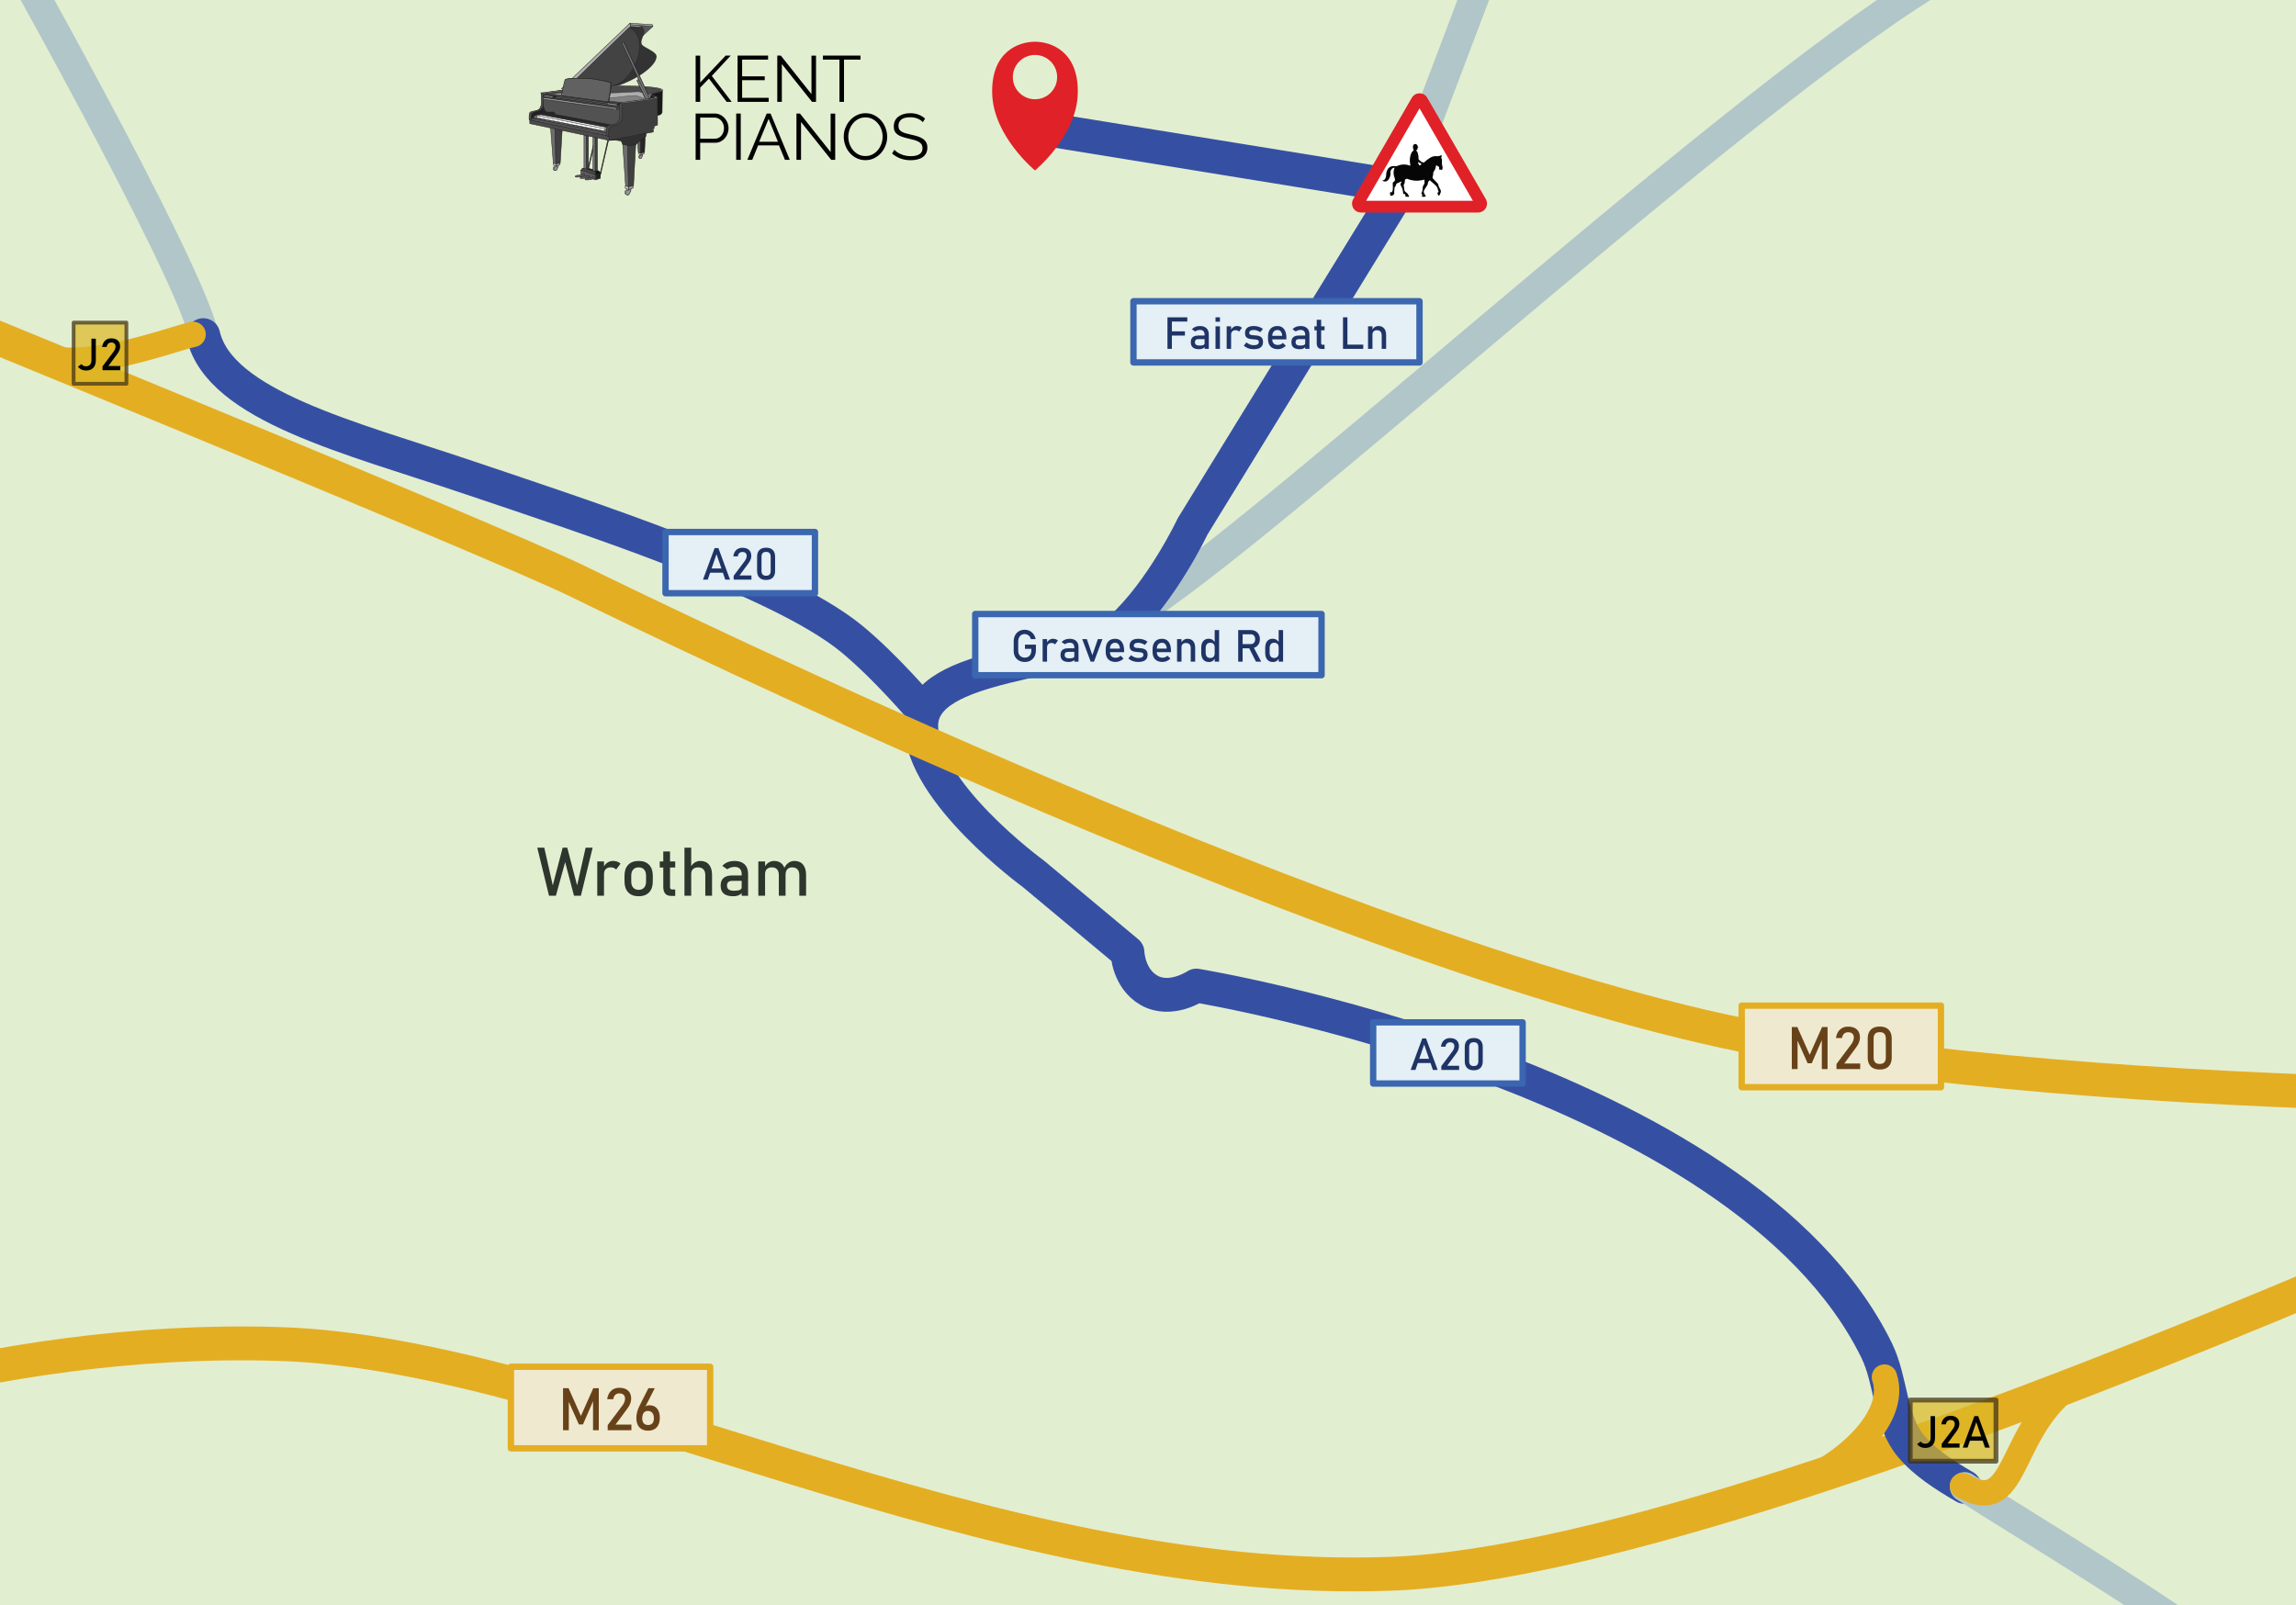 <?xml version="1.0" encoding="UTF-8"?> <svg xmlns="http://www.w3.org/2000/svg" xmlns:xlink="http://www.w3.org/1999/xlink" viewBox="0 0 542.562 379.399" xml:space="preserve"><rect x="0" y="0" width="542.562" height="379.399" fill="#808080" stroke="none"/> <defs> <path id="a" d="M0 0h542.562v379.399H0z"></path> </defs> <clipPath id="b"> <use xlink:href="#a" overflow="visible"></use> </clipPath> <path clip-path="url(#b)" fill="#E2EED0" d="M0-41.755h598.151v450.644H0z"></path> <path clip-path="url(#b)" fill="none" stroke="#B1C6C9" stroke-width="7" stroke-linecap="round" stroke-linejoin="round" stroke-miterlimit="10" d="M-2.073-19.681s46.237 81.792 50.1 98.53m222.785 64.534c35.622-23.605 151.931-131.33 193.991-152.361m-132.83 51.67 28.196-74.452"></path> <path clip-path="url(#b)" fill="none" stroke="#E4AE23" stroke-width="8" stroke-linecap="round" stroke-linejoin="round" stroke-miterlimit="10" d="M-63.475 340.093s59.193-24.664 129.596-22.422c70.404 2.242 166.816 57.919 262.78 54.296s342.601-123.803 342.601-123.803"></path> <path clip-path="url(#b)" fill="none" stroke="#3550A3" stroke-width="8" stroke-linecap="round" stroke-linejoin="round" stroke-miterlimit="10" d="M464.269 351.45c-4.73-2.758-9.406-5.738-12.67-9.619-5.093-6.056-4.588-15.395-8.136-22.639-31.887-65.115-160.751-86.238-160.751-86.238s-6.05 4.075-11.211 1.101c-4.915-2.833-5.071-8.966-5.071-8.966l-22.283-18.592s-26.457-19.283-26.457-34.978 37.22-13.901 47.085-22.87 17.04-24.215 17.04-24.215l49.327-80.269-85.65-13.901"></path> <g clip-path="url(#b)" fill="#2E352C"> <path d="m130.629 209.267 2.328-8.906h1.094l2.328 8.906 2.008-8.906h1.656l-2.773 11.359h-1.625l-2.094-7.938-2.188 7.938h-1.625l-2.773-11.359h1.656l2.008 8.906zm10.508 2.453v-8.109h1.594v8.109h-1.594zm4.461-6.187c-.141-.172-.318-.302-.531-.391-.214-.088-.461-.133-.742-.133-.505 0-.897.14-1.176.418-.279.279-.418.666-.418 1.16l-.164-1.563c.245-.479.566-.854.965-1.125.398-.271.837-.406 1.316-.406.37 0 .704.054 1.004.16.299.107.561.265.785.473l-1.039 1.407zm5.32 6.304c-1.063 0-1.886-.309-2.469-.926s-.875-1.485-.875-2.605v-1.32c0-1.109.292-1.969.875-2.578.583-.609 1.406-.914 2.469-.914s1.885.305 2.469.914c.583.609.875 1.469.875 2.578v1.344c0 1.115-.292 1.978-.875 2.59-.584.612-1.407.917-2.469.917zm0-1.515c.557 0 .988-.174 1.293-.523.305-.349.457-.838.457-1.469v-1.344c0-.63-.152-1.117-.457-1.461s-.736-.516-1.293-.516c-.552 0-.982.172-1.289.516-.308.344-.461.831-.461 1.461v1.344c0 .63.153 1.12.461 1.469.307.348.737.523 1.289.523zm4.984-5.274v-1.438h3.656v1.438h-3.656zm2.735 6.711c-.667 0-1.15-.185-1.449-.555-.3-.37-.449-.901-.449-1.594v-8.359h1.594v8.375c0 .193.039.344.117.453s.192.164.344.164h.766v1.516h-.923zm3.109-.039v-11.359h1.594v11.359h-1.594zm4.922 0v-4.914c0-.573-.147-1.016-.441-1.328-.294-.313-.712-.469-1.254-.469-.521 0-.923.136-1.207.406-.284.271-.426.654-.426 1.148l-.164-1.563c.25-.479.577-.85.98-1.113s.85-.395 1.34-.395c.88 0 1.561.288 2.043.863.481.576.723 1.39.723 2.441v4.922h-1.594zm6.609.117c-.995 0-1.741-.206-2.238-.617-.498-.411-.746-1.042-.746-1.891 0-.807.228-1.41.684-1.809.456-.398 1.139-.598 2.051-.598h2.305l.109 1.281h-2.406c-.412 0-.722.093-.93.277-.208.185-.313.468-.313.848 0 .412.138.716.414.914.276.198.69.297 1.242.297.604 0 1.057-.065 1.359-.195.302-.13.453-.333.453-.609l.164 1.141c-.141.219-.315.398-.523.539-.208.141-.447.246-.715.316-.268.071-.571.106-.91.106zm1.985-.117v-5.141c0-.531-.142-.944-.426-1.238-.284-.294-.687-.441-1.207-.441-.318 0-.632.048-.941.145-.31.097-.587.236-.832.418l-1.164-.797c.307-.37.712-.657 1.215-.863.502-.206 1.061-.309 1.676-.309 1.016 0 1.802.263 2.359.789.557.526.836 1.269.836 2.227v5.211h-1.516zm3.937 0v-8.109h1.594v8.109h-1.594zm4.844 0v-4.914c0-.573-.141-1.016-.422-1.328s-.68-.469-1.195-.469c-.521 0-.923.138-1.207.414-.284.276-.426.664-.426 1.164l-.164-1.563c.25-.489.577-.867.98-1.133s.85-.398 1.34-.398c.854 0 1.516.288 1.984.863.469.576.703 1.39.703 2.441v4.922h-1.593zm4.844 0v-4.914c0-.573-.147-1.016-.441-1.328-.294-.313-.712-.469-1.254-.469-.495 0-.878.151-1.148.453-.271.302-.406.729-.406 1.281l-.32-1.563c.26-.542.599-.958 1.016-1.25.417-.292.877-.438 1.383-.438.88 0 1.561.288 2.043.863.481.576.723 1.39.723 2.441v4.922h-1.596z"></path> </g> <path clip-path="url(#b)" fill="#EFE9D0" stroke="#E4AE23" stroke-width="1.5" stroke-linecap="round" stroke-linejoin="round" stroke-miterlimit="10" d="M120.734 323.052h47.085v19.283h-47.085z"></path> <g clip-path="url(#b)" fill="#674219"> <path d="m137.274 334.68 2.919-6.563h1.306v9.939h-1.36v-7.444l.068.438-2.447 5.626h-.971l-2.447-5.489.068-.574v7.444h-1.36v-9.939h1.306l2.918 6.562zm6.33 3.377v-1.21l3.466-4.621c.201-.264.356-.538.468-.82s.167-.549.167-.8v-.014c0-.396-.116-.704-.349-.923s-.563-.328-.991-.328c-.401 0-.728.12-.981.359s-.407.578-.461 1.015v.007h-1.442v-.007c.123-.857.435-1.521.937-1.993s1.146-.708 1.935-.708c.893 0 1.583.226 2.071.677s.731 1.089.731 1.914v.007c0 .351-.073.719-.219 1.104s-.349.753-.608 1.104l-2.878 3.91h3.76v1.326h-5.606zm9.536.102c-.879 0-1.561-.262-2.044-.786s-.725-1.262-.725-2.215v-.007c0-.428.059-.883.178-1.364s.29-.944.513-1.391l2.16-4.279h1.504l-2.536 4.956.007-.246c.237-.451.659-.677 1.265-.677.779 0 1.383.259 1.812.776s.643 1.248.643 2.191v.007c0 .961-.242 1.708-.725 2.239s-1.168.796-2.052.796zm0-1.34c.447 0 .789-.137 1.025-.41s.355-.663.355-1.169v-.007c0-.556-.125-.985-.376-1.289s-.608-.455-1.073-.455c-.415 0-.736.153-.964.458s-.342.736-.342 1.292v.007c0 .506.12.895.359 1.166s.579.407 1.016.407z"></path> </g> <path clip-path="url(#b)" fill="#E4EFF6" stroke="#3B66B0" stroke-width="1.5" stroke-linecap="round" stroke-linejoin="round" stroke-miterlimit="10" d="M324.491 241.641h35.314v14.462h-35.314z"></path> <g clip-path="url(#b)" fill="#1F3466"> <path d="m333.346 252.894 2.748-7.455h.893l2.748 7.455h-1.129l-2.065-6.014-2.066 6.014h-1.129zm1.266-1.636v-.994h3.922v.994h-3.922zm5.983 1.636v-.907l2.6-3.466c.15-.198.268-.403.351-.615.084-.212.126-.412.126-.6v-.011c0-.298-.087-.528-.262-.692-.174-.164-.422-.246-.743-.246-.301 0-.546.09-.735.27-.19.18-.306.434-.347.762v.005h-1.081v-.005c.092-.643.326-1.142.702-1.495s.859-.53 1.45-.53c.67 0 1.188.169 1.554.508.366.338.549.816.549 1.436v.005c0 .263-.055.539-.164.828-.109.288-.262.564-.456.827l-2.158 2.934h2.819v.994h-4.205zm7.665.077c-.711 0-1.243-.19-1.597-.572-.354-.381-.53-.896-.53-1.546v-3.389c0-.659.179-1.177.538-1.553.358-.376.889-.564 1.589-.564.704 0 1.235.188 1.592.562.357.374.536.893.536 1.556v3.389c0 .66-.179 1.178-.536 1.554-.357.375-.888.563-1.592.563zm0-.995c.383 0 .659-.1.828-.3s.254-.474.254-.823v-3.389c0-.352-.085-.627-.254-.825s-.445-.298-.828-.298-.658.1-.828.298c-.169.198-.254.474-.254.825v3.389c0 .35.085.623.254.823.17.2.445.3.828.3z"></path> </g> <path clip-path="url(#b)" fill="#E4EFF6" stroke="#3B66B0" stroke-width="1.5" stroke-linecap="round" stroke-linejoin="round" stroke-miterlimit="10" d="M230.455 145.13h81.839v14.462h-81.839z"></path> <g clip-path="url(#b)" fill="#1F3466"> <path d="M242.21 152.368h2.584v1.303c0 .561-.109 1.05-.326 1.469s-.521.743-.91.974c-.39.231-.848.347-1.374.347-.529 0-.993-.108-1.39-.326-.396-.217-.704-.522-.922-.917-.22-.396-.328-.855-.328-1.382v-2.2c0-.56.108-1.049.325-1.466s.521-.741.91-.972.848-.346 1.374-.346c.434 0 .829.092 1.187.276s.657.443.899.774c.243.332.407.72.492 1.164h-1.133c-.096-.387-.281-.682-.559-.887s-.572-.309-.887-.309c-.465 0-.838.162-1.118.485-.28.322-.42.749-.42 1.278v2.2c0 .485.144.874.431 1.166s.666.438 1.138.438c.465 0 .838-.154 1.118-.461.28-.309.42-.737.42-1.287v-.323h-1.512v-.998zm4.173 4.015v-5.322h1.046v5.322h-1.046zm2.928-4.061c-.093-.113-.209-.198-.349-.256-.141-.059-.303-.088-.487-.088-.332 0-.589.092-.771.274s-.274.437-.274.762l-.107-1.025c.16-.314.371-.561.633-.738s.55-.267.864-.267c.242 0 .462.035.658.104.197.07.368.174.516.311l-.683.923zm3.254 4.138c-.653 0-1.143-.135-1.469-.405-.326-.27-.489-.684-.489-1.24 0-.53.149-.926.448-1.188s.747-.393 1.346-.393h1.513l.071.842h-1.579c-.27 0-.474.061-.609.182-.138.121-.205.307-.205.557 0 .27.09.47.271.6.181.13.452.194.814.194.396 0 .694-.042.893-.128.198-.085.297-.219.297-.4l.108.749c-.093.144-.207.262-.344.354-.137.093-.293.162-.469.208-.176.045-.375.068-.597.068zm1.302-.077v-3.373c0-.35-.093-.62-.279-.813-.186-.192-.45-.289-.792-.289-.208 0-.414.031-.617.095-.204.063-.386.154-.546.274l-.765-.523c.202-.242.468-.432.798-.566.329-.135.696-.202 1.1-.202.666 0 1.183.173 1.548.518.366.346.549.832.549 1.461v3.42h-.996zm4.262-1.523 1.303-3.8h1.092l-2 5.322h-.789l-2-5.322h1.093l1.301 3.8zm5.495 1.6c-.741 0-1.315-.207-1.723-.62-.406-.414-.61-1.002-.61-1.764v-.601c0-.793.196-1.406.588-1.841.391-.434.942-.65 1.653-.65.67 0 1.188.246 1.556.738s.551 1.183.551 2.071v.349h-3.588v-.841h2.594c-.031-.431-.143-.768-.336-1.011-.193-.242-.452-.363-.776-.363-.394 0-.699.13-.918.39s-.328.627-.328 1.103v.676c0 .441.117.779.352 1.016.233.236.563.354.986.354.212 0 .422-.042.631-.128.208-.085.395-.205.559-.358l.688.687c-.264.253-.56.448-.888.587s-.659.206-.991.206zm5.333 0c-.472 0-.9-.069-1.284-.208-.385-.139-.729-.346-1.033-.623l.62-.764c.29.219.577.383.858.492.282.109.562.164.839.164.413 0 .724-.064.931-.192.206-.128.31-.32.31-.577 0-.197-.069-.338-.207-.42-.139-.082-.32-.136-.544-.161-.224-.026-.464-.047-.721-.064-.215-.017-.429-.044-.641-.079-.212-.036-.404-.102-.579-.195s-.313-.233-.418-.418-.156-.432-.156-.743c0-.563.173-.986.518-1.267.346-.28.859-.42 1.544-.42.416 0 .805.057 1.163.169.359.112.695.285 1.011.518l-.631.765c-.267-.171-.529-.3-.787-.385-.258-.086-.51-.129-.756-.129-.356 0-.623.062-.801.183s-.266.304-.266.546c0 .161.061.276.184.346.123.07.286.115.487.137.202.02.419.039.651.056.222.014.447.039.674.074.228.036.437.105.629.208.19.103.345.255.461.456.116.202.174.478.174.825 0 .571-.185.999-.556 1.282-.371.282-.929.424-1.674.424zm5.741 0c-.741 0-1.315-.207-1.723-.62-.406-.414-.61-1.002-.61-1.764v-.601c0-.793.196-1.406.588-1.841.391-.434.942-.65 1.653-.65.67 0 1.188.246 1.556.738s.551 1.183.551 2.071v.349h-3.588v-.841h2.594c-.031-.431-.143-.768-.336-1.011-.193-.242-.452-.363-.776-.363-.394 0-.699.13-.918.39s-.328.627-.328 1.103v.676c0 .441.117.779.352 1.016.233.236.563.354.986.354.212 0 .422-.042.631-.128.208-.085.395-.205.559-.358l.688.687c-.264.253-.56.448-.888.587s-.659.206-.991.206zm3.451-.077v-5.322h1.046v5.322h-1.046zm3.231 0v-3.225c0-.376-.097-.667-.29-.872s-.468-.308-.823-.308c-.342 0-.605.091-.792.271-.187.182-.279.437-.279.765l-.107-1.025c.164-.321.378-.569.644-.743.265-.175.558-.262.879-.262.577 0 1.024.188 1.341.566s.474.912.474 1.602v3.23h-1.047zm4.321.092c-.588 0-1.041-.188-1.361-.566-.319-.377-.479-.91-.479-1.597v-1.174c0-.69.157-1.225.47-1.603s.753-.566 1.32-.566c.314 0 .603.082.863.246.262.164.473.395.634.692l-.107 1.087c0-.226-.041-.419-.123-.58-.082-.16-.201-.282-.356-.366-.156-.084-.345-.126-.567-.126-.345 0-.612.108-.802.323-.189.216-.284.519-.284.907v1.159c0 .387.095.685.284.895s.457.315.802.315c.223 0 .411-.044.567-.131.155-.087.274-.213.356-.377s.123-.36.123-.59l.071 1.123c-.096.239-.261.454-.495.644-.234.19-.54.285-.916.285zm1.339-.092v-7.455h1.045v7.455h-1.045zm5.557 0v-7.46h1.046v7.46h-1.046zm.456-3.154v-.994h2.543c.305 0 .549-.106.733-.318s.276-.492.276-.841-.092-.629-.276-.841-.429-.317-.733-.317h-2.543v-.995h2.502c.435 0 .813.09 1.139.27.324.18.576.43.756.751s.27.699.27 1.133c0 .431-.091.808-.271 1.131-.182.323-.434.574-.757.754-.323.179-.701.269-1.136.269h-2.503zm3.738 3.154-1.708-3.384 1.041-.235 1.907 3.619h-1.24zm4.029.092c-.588 0-1.041-.188-1.361-.566-.319-.377-.479-.91-.479-1.597v-1.174c0-.69.157-1.225.47-1.603s.753-.566 1.32-.566c.314 0 .603.082.863.246.262.164.473.395.634.692l-.107 1.087c0-.226-.041-.419-.123-.58-.082-.16-.201-.282-.356-.366-.156-.084-.345-.126-.567-.126-.345 0-.612.108-.802.323-.189.216-.284.519-.284.907v1.159c0 .387.095.685.284.895s.457.315.802.315c.223 0 .411-.044.567-.131.155-.087.274-.213.356-.377s.123-.36.123-.59l.071 1.123c-.096.239-.261.454-.495.644-.234.19-.54.285-.916.285zm1.339-.092v-7.455h1.045v7.455h-1.045z"></path> </g> <path clip-path="url(#b)" fill="#E4EFF6" stroke="#3B66B0" stroke-width="1.5" stroke-linecap="round" stroke-linejoin="round" stroke-miterlimit="10" d="M267.84 71.203h67.601v14.462H267.84z"></path> <g clip-path="url(#b)" fill="#1F3466"> <path d="M275.879 82.456V75h1.046v7.455h-1.046zm.513-6.46V75h4.179v.995h-4.179zm0 3.322v-.995h3.614v.995h-3.614zm6.957 3.215c-.653 0-1.143-.135-1.469-.405-.326-.27-.489-.684-.489-1.24 0-.53.149-.926.448-1.188s.747-.393 1.346-.393h1.513l.071.842h-1.579c-.27 0-.474.061-.609.182-.138.121-.205.307-.205.557 0 .27.09.47.271.6.181.13.452.194.814.194.396 0 .694-.042.893-.128.198-.085.297-.219.297-.4l.108.749c-.093.144-.207.262-.344.354-.137.093-.293.162-.469.208-.176.044-.375.068-.597.068zm1.302-.077v-3.373c0-.35-.093-.62-.279-.813-.186-.192-.45-.289-.792-.289-.208 0-.414.031-.617.095-.204.063-.386.154-.546.274l-.765-.523c.202-.242.468-.432.798-.566.329-.135.696-.202 1.1-.202.666 0 1.183.173 1.548.518.366.346.549.832.549 1.461v3.42h-.996zm2.585-6.409V75h1.046v1.047h-1.046zm0 6.409v-5.322h1.046v5.322h-1.046zm2.635 0v-5.322h1.046v5.322h-1.046zm2.927-4.061c-.093-.113-.209-.198-.349-.256-.141-.059-.303-.088-.487-.088-.332 0-.589.092-.771.274s-.274.437-.274.762l-.107-1.025c.16-.314.371-.561.633-.738s.55-.267.864-.267c.242 0 .462.035.658.104.197.07.368.174.516.311l-.683.923zm3.436 4.138c-.472 0-.9-.069-1.284-.208-.385-.139-.729-.346-1.033-.623l.62-.764c.29.219.577.383.858.492.282.109.562.164.839.164.413 0 .724-.064.931-.192.206-.128.31-.32.31-.577 0-.197-.069-.338-.207-.42-.139-.082-.32-.136-.544-.161-.224-.026-.464-.047-.721-.064-.215-.017-.429-.044-.641-.079-.212-.036-.404-.102-.579-.195s-.313-.233-.418-.418-.156-.432-.156-.743c0-.563.173-.986.518-1.267.346-.28.859-.42 1.544-.42.416 0 .805.057 1.163.169.359.112.695.285 1.011.518l-.631.765c-.267-.171-.529-.3-.787-.385-.258-.086-.51-.129-.756-.129-.356 0-.623.062-.801.183s-.266.304-.266.546c0 .161.061.276.184.346.123.07.286.115.487.137.202.02.419.039.651.056.222.014.447.039.674.074.228.036.437.105.629.208.19.103.345.255.461.456.116.202.174.478.174.825 0 .571-.185.999-.556 1.282-.371.282-.929.424-1.674.424zm5.741 0c-.741 0-1.315-.207-1.723-.62-.406-.414-.61-1.002-.61-1.764v-.601c0-.793.196-1.406.588-1.841.391-.434.942-.65 1.653-.65.67 0 1.188.246 1.556.738s.551 1.183.551 2.071v.349h-3.588v-.841h2.594c-.031-.431-.143-.768-.336-1.011-.193-.242-.452-.363-.776-.363-.394 0-.699.13-.918.39s-.328.627-.328 1.103v.676c0 .441.117.779.352 1.016.233.236.563.354.986.354.212 0 .422-.042.631-.128.208-.085.395-.205.559-.358l.688.687c-.264.253-.56.448-.888.587s-.659.206-.991.206zm5.153 0c-.653 0-1.143-.135-1.469-.405-.326-.27-.489-.684-.489-1.24 0-.53.149-.926.448-1.188s.747-.393 1.346-.393h1.513l.071.842h-1.579c-.27 0-.474.061-.609.182-.138.121-.205.307-.205.557 0 .27.09.47.271.6.181.13.452.194.814.194.396 0 .694-.042.893-.128.198-.085.297-.219.297-.4l.108.749c-.093.144-.207.262-.344.354-.137.093-.293.162-.469.208-.176.044-.375.068-.597.068zm1.302-.077v-3.373c0-.35-.093-.62-.279-.813-.186-.192-.45-.289-.792-.289-.208 0-.414.031-.617.095-.204.063-.386.154-.546.274l-.765-.523c.202-.242.468-.432.798-.566.329-.135.696-.202 1.1-.202.666 0 1.183.173 1.548.518.366.346.549.832.549 1.461v3.42h-.996zm2.174-4.379v-.943h2.399v.943h-2.399zm1.794 4.404c-.438 0-.755-.121-.951-.363-.197-.243-.295-.592-.295-1.047v-5.485h1.046v5.496c0 .127.025.226.077.298.051.071.126.107.225.107h.503v.994h-.605zm4.963-.025V75h1.046v7.455h-1.046zm.523 0v-.994h4.266v.994h-4.266zm5.393 0v-5.322h1.046v5.322h-1.046zm3.231 0v-3.225c0-.376-.097-.667-.29-.872s-.468-.308-.823-.308c-.342 0-.605.091-.792.271-.187.182-.279.437-.279.765l-.107-1.025c.164-.321.378-.569.644-.743.265-.175.558-.262.879-.262.577 0 1.024.188 1.341.566s.474.912.474 1.602v3.23h-1.047z"></path> </g> <g clip-path="url(#b)"> <path fill="#FFF" d="m320.946 47.928 14.494-24.405 14.376 24.93z"></path> <path fill="#E02127" d="M335.42 50.234c-4.576 0-9.153.001-13.729 0-1.136 0-1.995-.712-2.173-1.809-.085-.524.052-1.006.315-1.46 2.757-4.769 5.511-9.54 8.268-14.309 1.824-3.155 3.652-6.307 5.475-9.462.421-.729 1.042-1.13 1.884-1.129.802.002 1.419.375 1.821 1.068 1.583 2.726 3.159 5.455 4.736 8.183 2.332 4.034 4.662 8.069 6.992 12.103.687 1.189 1.377 2.376 2.06 3.567.871 1.518-.127 3.247-1.872 3.247-4.593.001-9.185.001-13.777.001zm12.638-2.782c-4.206-7.285-8.397-14.544-12.611-21.843-4.219 7.302-8.414 14.561-12.621 21.843h25.232z"></path> <path fill="#060606" d="M335.21 34.812c-.221-.017-.257.097-.235.261.023.169-.039.291-.199.366-.105.049-.151.158-.052.227.3.209.293.547.378.843.091.321.129.654.111.99-.008.149.043.253.171.338.138.092.277.195.382.322.181.218.451.164.673.251.068.026.125-.055.176-.104.426-.409.905-.75 1.406-1.059.415-.256.881-.369 1.365-.334.398.029.771-.018 1.128-.197.054-.027.12-.08.171-.01.04.054-.014.102-.046.147-.115.162.102.136.127.241-.214-.016-.246.085-.158.262.139.278.163.572.134.88-.038.415.024.824.133 1.226.045.166.046.319-.027.484-.129.291-.12.295-.42.157-.027-.012-.068-.038-.082-.028-.225.166-.221-.064-.256-.163-.033-.092-.014-.205-.007-.308.008-.108-.016-.184-.13-.219-.171-.052-.31-.155-.433-.283-.087-.09-.144-.083-.167.055-.089.53-.265 1.019-.591 1.459-.148.2-.043.483-.111.721-.037.129-.04.27-.092.391-.097.227-.026.386.137.549.327.325.64.665.96.998.106.111.206.235.227.384.061.421.276.775.478 1.13.147.258.167.499.058.769-.08.198-.156.397-.257.586-.083.155-.166.145-.254.008-.06-.093-.118-.187-.172-.283-.105-.183-.083-.331.124-.425.118-.054.155-.116.051-.231-.107-.118-.085-.285-.122-.429-.096-.378-.284-.7-.563-.976-.398-.391-.832-.739-1.25-1.107-.117-.103-.214-.073-.305.037-.151.183-.241.395-.257.628-.013.192-.08.353-.194.5-.257.334-.457.704-.664 1.07-.156.276-.13.549.006.817.082.162.18.318.287.465.111.153.055.214-.101.261-.228.069-.451.061-.679-.001-.137-.037-.146-.093-.059-.191.143-.162.152-.307-.057-.425-.092-.052-.115-.165-.069-.23.284-.392.268-.848.309-1.296.028-.305.174-.574.33-.832.096-.159.141-.314.096-.495-.012-.046-.004-.096-.015-.142-.031-.136.095-.328-.023-.394-.091-.05-.265.054-.404.084-1.227.263-2.428.193-3.597-.283-.263-.107-.61.125-.606.416.005.331-.029.643-.219.933-.13.199.013.417.027.626.009.141.077.284.065.421-.031.369.124.605.432.798.309.193.486.517.663.829.082.145.051.226-.131.213-.055-.004-.111 0-.167-.001-.561-.012-.53.039-.572-.5-.01-.13-.077-.163-.19-.143-.217.039-.296-.057-.314-.27-.049-.583-.196-1.144-.498-1.646-.161-.269-.166-.493.01-.742.048-.068.154-.15.07-.247-.087-.099-.176.005-.255.038-.248.103-.488.228-.738.326-.151.059-.222.157-.251.308-.042.213-.111.412-.289.557-.089.073-.086.184-.089.287-.014.402-.105.797-.061 1.207.034.314-.51.668-.825.583-.068-.018-.09-.065-.106-.115-.07-.215-.085-.437-.043-.659.007-.036-.012-.123.086-.103.104.021.242.139.306.031.088-.15.198-.298.222-.488.057-.469.044-.939.003-1.405-.025-.286.026-.479.303-.616.253-.126.247-.392.209-.627-.032-.201-.115-.393-.178-.589-.207-.644-.169-1.282.052-1.914.018-.051.051-.097.033-.155-.583.048-.995.576-.948 1.229.041.571-.124 1.084-.442 1.545-.245.355-.575.565-1.036.482-.181-.033-.321-.118-.457-.287.519.041.686-.303.822-.68.134-.374.053-.777.147-1.154.164-.659.479-1.218 1.175-1.437.343-.107.708-.1 1.065-.056.099.012.187.007.276-.033.963-.439 1.946-.466 2.942-.127.168.057.24.088.189-.155-.2-.954-.166-1.891.257-2.793.101-.215.22-.403.433-.518.11-.06.112-.123.075-.249-.083-.286-.207-.568-.122-.887.064-.238.18-.406.421-.461.248-.057.46.057.595.293.086.156.087.361.289.473zm.692 4.001c-.175-.242-.433-.34-.684-.451-.045-.02-.091-.034-.131.006-.034.034-.015.071.003.107.09.183.174.369.269.549.034.064.098.115.176.058.124-.091.278-.145.367-.269z"></path> </g> <path clip-path="url(#b)" fill="#E02127" d="M244.574 9.864c-3.779 0-10.398 2.261-10.111 12.306s10.111 18.112 10.111 18.112 9.824-8.068 10.111-18.112-6.332-12.306-10.111-12.306zm0 13.597c-2.892 0-5.237-2.345-5.237-5.237s2.345-5.237 5.237-5.237c2.893 0 5.237 2.345 5.237 5.237s-2.344 5.237-5.237 5.237z"></path> <path clip-path="url(#b)" fill="none" stroke="#E4AE23" stroke-width="6" stroke-linecap="round" stroke-linejoin="round" stroke-miterlimit="10" d="M445.309 325.494c3.433 10.3-11.331 21.571-18.627 24.146"></path> <path clip-path="url(#b)" fill="none" stroke="#3550A3" stroke-width="8" stroke-linecap="round" stroke-linejoin="round" stroke-miterlimit="10" d="M48.027 79.217c3.863 16.738 34.879 24.217 62.776 33.659 26.051 8.817 73.391 24.034 90.519 38.179 8.061 6.657 16.369 16.492 16.369 16.492"></path> <path clip-path="url(#b)" fill="none" stroke="#E4AE23" stroke-width="6" stroke-linecap="round" stroke-linejoin="round" stroke-miterlimit="10" d="M45.625 79.036c-4.721.966-25.814 9.21-36.364 4.87"></path> <path clip-path="url(#b)" fill="none" stroke="#E4AE23" stroke-width="8" stroke-linecap="round" stroke-linejoin="round" stroke-miterlimit="10" d="M-37.466 64.756s153.812 62.78 173.991 72.646 184.753 90.135 279.372 108.072 251.121 13.453 251.121 13.453"></path> <path clip-path="url(#b)" fill="#EFE9D0" stroke="#E4AE23" stroke-width="1.5" stroke-linecap="round" stroke-linejoin="round" stroke-miterlimit="10" d="M411.577 237.691h47.085v19.283h-47.085z"></path> <g clip-path="url(#b)" fill="#674219"> <path d="m427.642 249.318 2.919-6.563h1.306v9.939h-1.36v-7.444l.068.438-2.447 5.626h-.971l-2.447-5.489.068-.574v7.444h-1.36v-9.939h1.306l2.918 6.562zm6.33 3.377v-1.21l3.466-4.621c.2-.264.356-.538.468-.82.112-.283.168-.549.168-.8v-.014c0-.396-.116-.704-.349-.923s-.563-.328-.991-.328c-.401 0-.729.12-.981.359s-.406.578-.461 1.015v.007h-1.442v-.007c.123-.857.435-1.521.937-1.993.501-.472 1.146-.708 1.935-.708.893 0 1.583.226 2.071.677.487.451.731 1.089.731 1.914v.007c0 .351-.073.719-.219 1.104-.146.385-.349.753-.608 1.104l-2.878 3.91h3.76v1.326h-5.607zm10.219.103c-.948 0-1.658-.254-2.13-.762s-.707-1.195-.707-2.061v-4.519c0-.879.239-1.57.718-2.071s1.185-.752 2.119-.752c.938 0 1.646.25 2.122.749.477.499.715 1.19.715 2.075v4.519c0 .879-.238 1.57-.715 2.071-.475.5-1.183.751-2.122.751zm0-1.326c.51 0 .878-.133 1.104-.4s.339-.632.339-1.097v-4.519c0-.469-.113-.836-.339-1.101s-.594-.396-1.104-.396c-.511 0-.879.132-1.104.396s-.338.631-.338 1.101v4.519c0 .465.112.831.338 1.097s.594.4 1.104.4z"></path> </g> <path clip-path="url(#b)" fill="none" stroke="#B1C6C9" stroke-width="7" stroke-linecap="round" stroke-linejoin="round" stroke-miterlimit="10" d="M535.75 398.982c-19.5-16-58.75-39.25-71.481-47.532"></path> <path clip-path="url(#b)" fill="none" stroke="#E4AE23" stroke-width="6" stroke-linecap="round" stroke-linejoin="round" stroke-miterlimit="10" d="M491.918 325.751c-18.026 10.3-14.151 33.543-28.162 25.399"></path> <path clip-path="url(#b)" fill="#E4EFF6" stroke="#3B66B0" stroke-width="1.5" stroke-linecap="round" stroke-linejoin="round" stroke-miterlimit="10" d="M157.266 125.748h35.314v14.462h-35.314z"></path> <g clip-path="url(#b)" fill="#1F3466"> <path d="m166.121 137.001 2.748-7.455h.893l2.748 7.455h-1.129l-2.065-6.014-2.066 6.014h-1.129zm1.266-1.635v-.994h3.922v.994h-3.922zm5.983 1.635v-.907l2.6-3.466c.15-.198.268-.403.351-.615.084-.212.126-.412.126-.6v-.011c0-.298-.087-.528-.262-.692-.174-.164-.422-.246-.743-.246-.301 0-.546.09-.735.27-.19.18-.306.434-.347.762v.005h-1.081v-.005c.092-.643.326-1.142.702-1.495s.859-.53 1.45-.53c.67 0 1.188.169 1.554.508.366.338.549.816.549 1.436v.005c0 .263-.055.539-.164.828-.109.288-.262.564-.456.827l-2.158 2.934h2.819v.994h-4.205zm7.665.078c-.711 0-1.243-.19-1.597-.572-.354-.381-.53-.896-.53-1.546v-3.389c0-.659.179-1.177.538-1.553.358-.376.889-.564 1.589-.564.704 0 1.235.188 1.592.562.357.374.536.893.536 1.556v3.389c0 .66-.179 1.178-.536 1.554-.357.374-.888.563-1.592.563zm0-.996c.383 0 .659-.1.828-.3s.254-.474.254-.823v-3.389c0-.352-.085-.627-.254-.825s-.445-.298-.828-.298-.658.1-.828.298c-.169.198-.254.474-.254.825v3.389c0 .35.085.623.254.823.169.201.445.3.828.3z"></path> </g> <path opacity=".7" clip-path="url(#b)" fill="#DCB826" stroke="#3B2E14" stroke-width=".892" stroke-linecap="round" stroke-linejoin="round" stroke-miterlimit="10" d="M17.39 76.248h12.484V90.71H17.39z"></path> <g clip-path="url(#b)" fill="#020303"> <path d="M20.322 87.579c-.393 0-.756-.08-1.089-.241-.334-.16-.604-.386-.813-.677l.855-.615c.096.168.234.298.416.39.181.092.391.139.63.139.407 0 .723-.127.946-.38s.336-.608.336-1.066v-5.081h1.046v5.086c0 .776-.203 1.378-.607 1.805-.404.426-.978.64-1.72.64zm3.907-.078v-.907l2.6-3.466c.15-.198.268-.403.351-.615.084-.212.126-.412.126-.6v-.011c0-.298-.087-.528-.262-.692-.174-.164-.422-.246-.743-.246-.301 0-.546.09-.735.27-.19.18-.306.434-.347.762V82h-1.081v-.005c.092-.643.326-1.142.702-1.495s.859-.53 1.45-.53c.67 0 1.188.169 1.554.508.366.338.549.816.549 1.436v.005c0 .263-.055.539-.164.828-.109.288-.262.564-.456.827l-2.158 2.934h2.819v.994h-4.205z"></path> </g> <path opacity=".7" clip-path="url(#b)" fill="#DCB826" stroke="#3B2E14" stroke-width="1.136" stroke-linecap="round" stroke-linejoin="round" stroke-miterlimit="10" d="M451.403 330.909h20.261v14.462h-20.261z"></path> <g clip-path="url(#b)" fill="#020303"> <path d="M454.936 342.24c-.393 0-.756-.08-1.089-.241-.334-.16-.604-.386-.813-.677l.855-.615c.096.168.234.298.416.39.181.092.391.139.63.139.407 0 .723-.127.946-.38s.336-.608.336-1.066v-5.081h1.046v5.086c0 .776-.203 1.378-.607 1.805-.405.426-.978.64-1.72.64zm3.907-.077v-.907l2.6-3.466c.15-.198.268-.403.351-.615.084-.212.126-.412.126-.6v-.011c0-.298-.087-.528-.262-.692-.174-.164-.422-.246-.743-.246-.301 0-.546.09-.735.27-.19.18-.306.434-.347.762v.005h-1.081v-.005c.092-.643.326-1.142.702-1.495s.859-.53 1.45-.53c.67 0 1.188.169 1.554.508.366.338.549.816.549 1.436v.005c0 .263-.055.539-.164.828-.109.288-.262.564-.456.827l-2.158 2.934h2.819v.994h-4.205zm4.972 0 2.748-7.455h.893l2.748 7.455h-1.129l-2.065-6.014-2.066 6.014h-1.129zm1.267-1.636v-.994h3.922v.994h-3.922z"></path> </g> <path d="M164.382 24.079V13.151h1.079v6.35l6.026-6.365h1.187l-4.47 4.809 4.701 6.134h-1.187l-4.192-5.502-2.065 2.142v3.36h-1.079zm17.262-.956v.956h-7.352V13.136h7.213v.956h-6.134v3.946h5.348v.909h-5.348v4.177h6.273zm3.113-7.983v8.939h-1.079V13.136h.833l7.244 9.109v-9.093h1.079v10.927h-.94l-7.137-8.939zm18.587-1.049h-3.899v9.987h-1.079v-9.987h-3.899v-.956h8.877v.956zm-38.962 23.687V26.835h4.531c.473 0 .907.1 1.302.301.396.2.737.462 1.025.786.288.323.514.691.678 1.102.165.411.247.828.247 1.249 0 .452-.077.886-.231 1.302-.154.417-.37.784-.647 1.102-.277.319-.609.576-.994.771-.385.195-.814.293-1.287.293h-3.545v4.038h-1.079zm1.079-4.993h3.499c.318 0 .609-.069.871-.208.262-.139.486-.324.67-.555.185-.231.329-.499.432-.802.103-.303.154-.619.154-.948 0-.339-.06-.66-.177-.963-.118-.303-.277-.567-.478-.793-.2-.226-.437-.403-.709-.532s-.557-.193-.855-.193h-3.406v4.994zm8.507 4.993V26.835h1.079v10.943h-1.079zm7.213-10.943h.91l4.546 10.943h-1.141l-1.418-3.421h-4.917l-1.402 3.421h-1.156l4.578-10.943zm2.651 6.674-2.204-5.41-2.235 5.41h4.439zm5.456-4.67v8.939h-1.079V26.835h.833l7.244 9.109v-9.093h1.079v10.927h-.94l-7.137-8.939zm15.227 9.016c-.761 0-1.457-.157-2.088-.47s-1.174-.729-1.626-1.249c-.453-.519-.802-1.112-1.048-1.78s-.37-1.351-.37-2.05c0-.729.131-1.428.393-2.096.262-.668.624-1.259 1.086-1.772s1.007-.922 1.634-1.225c.626-.303 1.305-.455 2.034-.455.76 0 1.457.162 2.088.486s1.171.748 1.618 1.271c.447.524.794 1.117 1.041 1.78.247.663.37 1.338.37 2.026 0 .73-.131 1.428-.393 2.096-.262.668-.622 1.256-1.079 1.765s-1 .915-1.626 1.218c-.627.304-1.304.455-2.034.455zm-4.054-5.548c0 .596.098 1.169.293 1.718.195.55.473 1.038.832 1.464.36.426.786.766 1.279 1.017.493.252 1.043.377 1.649.377.616 0 1.176-.133 1.68-.4s.93-.617 1.279-1.048c.349-.432.619-.919.809-1.464.19-.545.285-1.1.285-1.665 0-.596-.1-1.169-.3-1.719-.201-.549-.48-1.035-.84-1.457-.36-.421-.786-.757-1.279-1.009-.493-.251-1.038-.377-1.633-.377-.617 0-1.177.131-1.68.393-.503.262-.93.609-1.279 1.041s-.619.92-.809 1.464-.286 1.1-.286 1.665zm17.616-3.422c-.308-.349-.719-.632-1.233-.848s-1.1-.324-1.757-.324c-.966 0-1.67.183-2.111.547-.442.365-.663.861-.663 1.487 0 .329.059.599.177.809.118.211.301.393.547.547.247.154.563.288.948.4.385.113.84.226 1.364.339.585.123 1.112.262 1.58.416.467.154.865.347 1.194.578.329.231.581.511.755.84.174.329.262.74.262 1.233 0 .503-.098.94-.292 1.31-.195.37-.468.678-.817.925-.35.247-.766.429-1.249.547-.483.118-1.012.177-1.587.177-1.695 0-3.16-.529-4.393-1.587l.54-.878c.195.206.429.401.701.586.272.185.575.347.909.485s.691.247 1.071.324c.38.077.781.115 1.202.115.873 0 1.554-.156 2.042-.47.488-.313.732-.789.732-1.426 0-.339-.069-.624-.208-.855-.139-.231-.347-.432-.624-.601s-.622-.316-1.033-.439c-.411-.124-.889-.247-1.433-.37-.576-.133-1.079-.272-1.51-.416-.432-.144-.796-.324-1.095-.54-.298-.216-.521-.475-.67-.778-.149-.303-.223-.675-.223-1.117 0-.503.095-.953.285-1.349.19-.396.459-.725.809-.986.349-.262.76-.462 1.233-.601s.997-.208 1.572-.208c.729 0 1.379.111 1.949.332.57.221 1.087.532 1.549.933l-.523.863z" fill="#010101"></path> <path fill="#4B4B4B" stroke="#231F20" stroke-width=".109" stroke-linecap="round" stroke-miterlimit="10" d="m128.275 22.049 18.605 2.389s8.133-1.042 8.087-1.349c-.046-.307-1.205-.396-1.212-.717-.006-.321 2.65-.812 2.598-1.034s-2.044-1.008-11.254-.921-16.824 1.632-16.824 1.632z"></path> <path fill="#212121" stroke="#231F20" stroke-width=".109" stroke-linecap="round" stroke-miterlimit="10" d="m137.666 39.783.707-.149 3.068.744-.789.191zm4.142 1.298 1.954-8.596.19.082-2.126 9.088z"></path> <path fill="#212121" stroke="#231F20" stroke-width=".109" stroke-linecap="round" stroke-miterlimit="10" d="m138.86 40.237 1.864-8.211.191.082-1.925 8.224z"></path> <path fill="#525252" stroke="#231F20" stroke-width=".109" stroke-linecap="round" stroke-miterlimit="10" d="M128.412 22.09v5.263l17.403 2.857s1-2.218 1.02-3.041c.02-.823.122-2.64.122-2.64l-18.545-2.439z"></path> <path opacity=".8" fill="#1C1C1C" stroke="#231F20" stroke-width=".109" stroke-linecap="round" stroke-miterlimit="10" d="M128.412 25.02s.003.014.008.04c.043.208.263 1.167.7 1.355.49.211 1.537-.088 1.823.143.286.231.26.471.26.471l14.878 2.815-1.001.36-16.575-3.274-.092-.018V25.02z"></path> <path fill="#212121" stroke="#231F20" stroke-width=".109" stroke-linecap="round" stroke-miterlimit="10" d="M125.114 28.237s1.524.401 1.871.248 1.428-1.105 1.428-1.105l-.006-4.708s.19 2.401-.571 2.952-1.395.599-1.946.918-.776 1.695-.776 1.695z"></path> <path fill="#5E5F5F" stroke="#231F20" stroke-width=".109" stroke-linecap="round" stroke-miterlimit="10" d="m125.551 27.973.703-.176v-.485l2.149-.394 16.68 3.092-1.484 1.506z"></path> <path fill="#848484" stroke="#312D2E" stroke-width=".109" stroke-linecap="round" stroke-miterlimit="10" d="m126.254 27.77 17.033 3.346.123-.702-17.156-3.045z"></path> <path fill="#ADADAD" stroke="#3A3B3B" stroke-width=".109" stroke-linecap="round" stroke-miterlimit="10" d="M129.422 22.252c.023-.235 14.524-.325 15.648-.306s5.897-.353 6.029-.255c.131.098 2.539.515 2.569.681.03.166.117.956-.175 1.041-.292.085-6.89 1.384-7.313 1.34s-16.831-1.761-16.758-2.501z"></path> <path fill="#818181" stroke="#505050" stroke-width=".109" stroke-linecap="round" stroke-miterlimit="10" d="M150.296 22.592c.276.111 2.478.841 2.478.841l-6.214 1.146s-10.366-1.275-10.305-1.275 8.523-.157 9.39-.286c.866-.129 4.519-.48 4.651-.426z"></path> <path fill="#686969" stroke="#231F20" stroke-width=".109" stroke-linecap="round" stroke-miterlimit="10" d="m129.062 22.176.627-.043 17.171 2.106-.775.34-17.058-2.244z"></path> <path fill="#575858" stroke="#231F20" stroke-width=".071" stroke-linecap="round" stroke-miterlimit="10" d="m133.461 21.419 5.264-.69 15.569-14.481-4.91-.361s1.626.121 1.956.304c.33.183.656.513.443.329s-2.775-.272-2.775-.272l-.054-.386"></path> <path fill="#CFCFCE" stroke="#231F20" stroke-width=".109" stroke-linecap="round" stroke-miterlimit="10" d="M151.827 36.423s.012.264 0 .371-.118.191-.189.251c-.071.06-.034.407-.331.407s-.409-.227-.409-.383.018-.275.207-.323.121-.324.121-.324h.601z"></path> <path fill="#969696" stroke="#231F20" stroke-width=".109" stroke-linecap="round" stroke-miterlimit="10" d="M151.827 36.339s.037.449-.024.531c-.062.082-.217.586-.331.582-.113-.004-.043 0-.165 0s-.223-.162-.223-.393c0-.23.136-.275.281-.275.145 0 0-.409 0-.409l.432-.037"></path> <path fill="#969696" stroke="#231F20" stroke-width=".109" stroke-linecap="round" stroke-miterlimit="10" d="M151.473 36.05v.625l.709-.312v-.456z"></path> <path fill="#C3C3C3" stroke="#231F20" stroke-width=".109" stroke-linecap="round" stroke-miterlimit="10" d="M150.98 36.05v.373l.493.204v-.488z"></path> <path fill="#CFCFCE" stroke="#231F20" stroke-width=".109" stroke-linecap="round" stroke-miterlimit="10" d="M149.062 44.509s.018.396 0 .558c-.018.162-.182.287-.291.377-.109.09-.053.611-.509.611s-.628-.341-.628-.575.027-.413.318-.485c.291-.072.185-.486.185-.486h.925z"></path> <path fill="#969696" stroke="#231F20" stroke-width=".109" stroke-linecap="round" stroke-miterlimit="10" d="M149.062 44.382s.058.674-.037.798-.334.881-.509.875c-.174-.006-.067 0-.254 0s-.343-.244-.343-.59.21-.413.433-.413 0-.614 0-.614l.664-.056"></path> <path fill="#969696" stroke="#231F20" stroke-width=".109" stroke-linecap="round" stroke-miterlimit="10" d="M148.516 43.949v.938l1.091-.469v-.685z"></path> <path fill="#C3C3C3" stroke="#231F20" stroke-width=".109" stroke-linecap="round" stroke-miterlimit="10" d="M147.759 43.949v.56l.757.306v-.733z"></path> <path fill="#CFCFCE" stroke="#231F20" stroke-width=".109" stroke-linecap="round" stroke-miterlimit="10" d="M131.845 39.057s.015.322 0 .453-.146.234-.234.307-.042.496-.408.496-.504-.277-.504-.467.022-.336.255-.394c.234-.058.149-.395.149-.395h.742z"></path> <path fill="#969696" stroke="#231F20" stroke-width=".109" stroke-linecap="round" stroke-miterlimit="10" d="M131.845 38.954s.046.548-.03.648c-.076.101-.268.716-.408.711s-.054 0-.204 0-.275-.198-.275-.479c0-.281.168-.336.347-.336s0-.499 0-.499l.533-.046"></path> <path fill="#969696" stroke="#231F20" stroke-width=".109" stroke-linecap="round" stroke-miterlimit="10" d="M131.407 38.602v.762l.876-.381v-.556z"></path> <path fill="#333" d="m133.461 21.419 15.547-15.171s2.265.111 2.465.133c.2.022.955.422.777 1.31-.178.888-.977 2.024-.577 2.789.4.765 3.554 1.698 3.487 2.897-.067 1.199-1.177 2.463-3.087 3.863s-4.775 2.6-5.686 2.933c-.91.334-12.926 1.246-12.926 1.246z"></path> <path fill="#AEAEAE" stroke="#231F20" stroke-width=".109" stroke-linecap="round" stroke-miterlimit="10" d="m132.684 20.929.666.49 15.658-15.171-.148-.754z"></path> <path fill="#A09F9F" stroke="#231F20" stroke-width=".109" stroke-linecap="round" stroke-miterlimit="10" d="m148.853 5.475 5.297.346.144.427-5.362-.386z"></path> <path fill="#AEAEAE" stroke="#231F20" stroke-width=".109" stroke-linecap="round" stroke-miterlimit="10" d="M148.932 5.862s1.787.077 2.292.261c.068.025.247.148.247.148l.35.272s-.518-.17-1.29-.221c-.367-.024-1.533-.074-1.533-.074l-.066-.386z"></path> <path fill="#6E6D6E" stroke="#231F20" stroke-width=".109" stroke-linecap="round" stroke-miterlimit="10" d="m130.75 38.591-.686-8.977 1.139.087.131 9.021z"></path> <path fill="#404040" stroke="#231F20" stroke-width=".109" stroke-linecap="round" stroke-miterlimit="10" d="m132.896 30.01-1.693-.264.131 8.976 1.051-.175z"></path> <path fill="#6E6D6E" stroke="#231F20" stroke-width=".109" stroke-linecap="round" stroke-miterlimit="10" d="m147.829 43.938-.789-11.624 1.309.114.151 11.681z"></path> <path fill="#404040" stroke="#231F20" stroke-width=".109" stroke-linecap="round" stroke-miterlimit="10" d="m150.296 32.827-1.946-.342.15 11.624 1.208-.227z"></path> <path fill="#5A5A5A" stroke="#231F20" stroke-width=".109" stroke-linecap="round" stroke-miterlimit="10" d="m150.835 36.029-.62-10.282 1.029.1.119 10.332z"></path> <path fill="#272626" stroke="#231F20" stroke-width=".109" stroke-linecap="round" stroke-miterlimit="10" d="m152.774 26.201-1.529-.303.118 10.281.949-.2z"></path> <path fill="#787878" stroke="#231F20" stroke-width=".109" stroke-linecap="round" stroke-miterlimit="10" d="m138.53 31.818-.525-.109v8.189l.525.109z"></path> <path fill="#404040" stroke="#231F20" stroke-width=".109" stroke-linecap="round" stroke-miterlimit="10" d="m138.53 31.818.526-.109v8.189l-.526.109z"></path> <path fill="#787878" stroke="#231F20" stroke-width=".109" stroke-linecap="round" stroke-miterlimit="10" d="m140.652 32.329-.525-.109v8.189l.525.109z"></path> <path fill="#404040" stroke="#231F20" stroke-width=".109" stroke-linecap="round" stroke-miterlimit="10" d="m140.652 32.329.526-.109v8.189l-.526.109z"></path> <path opacity=".7" fill="#4A4A4A" stroke="#231F20" stroke-width=".109" stroke-linecap="round" stroke-miterlimit="10" d="M148.69 6.521s2.73 1.051 2.394 4.861c-.336 3.81-1.985 5.875-3.489 7.401-1.504 1.526-5.34 2.117-7.401 2.19-2.061.072-6.761.366-6.761.366l15.198-14.817"></path> <path fill="#C3C3C3" stroke="#231F20" stroke-width=".109" stroke-linecap="round" stroke-miterlimit="10" d="M130.799 38.602v.455l.608.249v-.596z"></path> <path fill="#4B4B4B" stroke="#231F20" stroke-width=".109" stroke-linecap="round" stroke-miterlimit="10" d="M127.862 21.948s.116 2.613 0 2.932c-.116.32-.204.891-.823 1.17-.477.215-1.476.18-1.806.527-.114.119-.188.396-.201.663-.024.508.014 1.102.014 1.102l.51.143s-.01-.912-.006-1.044c.006-.212.03-.503.187-.65.346-.324 1.099-.374 1.582-.517.483-.143.958-.763 1.048-1.192s.046-3.003.046-3.003l-.551-.131z"></path> <path fill="#939393" stroke="#231F20" stroke-width=".109" stroke-linecap="round" stroke-miterlimit="10" d="m128.391 23.018 17.467 2.403s-.181.308-.1.417c.082.109-17.288-2.353-17.288-2.353s-.054.04-.154-.169.075-.298.075-.298z"></path> <path fill="#2B2C2B" stroke="#231F20" stroke-width=".109" stroke-linecap="round" stroke-miterlimit="10" d="M146.647 24.428v.379l-.82.215v-.443z"></path> <path fill="#111" stroke="#231F20" stroke-width=".109" stroke-linecap="round" stroke-miterlimit="10" d="m140.652 41.41 1.369-.478-.58-.554-.789.191z"></path> <path fill="#484848" stroke="#231F20" stroke-width=".109" stroke-linecap="round" stroke-miterlimit="10" d="m137.685 39.762-.48.551 3.447 1.097v-.841z"></path> <path fill="#212121" stroke="#231F20" stroke-width=".109" stroke-linecap="round" stroke-miterlimit="10" d="M141.867 40.924v1.217l-1.152.36v-1.144z"></path> <path fill="#5C5C5C" stroke="#231F20" stroke-width=".109" stroke-linecap="round" stroke-miterlimit="10" d="m137.253 40.258.056 1.061 3.406 1.182v-1.144l-3.374-1.164"></path> <path fill="#5C5C5C" stroke="#231F20" stroke-width=".109" stroke-linecap="round" stroke-miterlimit="10" d="M136.281 41.45c.339-.064.693-.001 1.024-.116.331-.115.549-.221.7-.172.19.062.227.207.036.344-.19.136-.609.233-.972.287s-.599.106-.899.07c-.299-.036-.299-.124-.217-.233s.188-.153.328-.18zm1.17.333c.339-.064.693-.001 1.024-.116.331-.115.549-.221.7-.172.19.062.227.207.036.344-.19.136-.609.233-.972.287-.363.054-.599.106-.899.07-.299-.036-.299-.124-.217-.233.082-.108.188-.153.328-.18zm1.17.333c.339-.064.693-.001 1.024-.116.331-.115.549-.221.7-.172.19.062.227.207.036.344-.19.136-.609.233-.972.287-.363.054-.599.106-.899.07-.299-.036-.299-.124-.217-.233.082-.108.188-.153.328-.18z"></path> <path fill="#FFF" stroke="#231F20" stroke-width=".109" stroke-linecap="round" stroke-miterlimit="10" d="M126.883 27.816v-.504l15.952 3.102v.549z"></path> <path fill="#E2E2E2" stroke="#6E6D6E" stroke-width=".109" stroke-linecap="round" stroke-miterlimit="10" d="m127.931 27.135-1.048.177 15.952 3.102.764-.285z"></path> <path fill="#575757" stroke="#231F20" stroke-width=".109" stroke-linecap="round" stroke-miterlimit="10" d="m125.556 28.486-.005-.513 17.904 3.515.063.62z"></path> <path fill="#4B4B4B" stroke="#231F20" stroke-width=".109" stroke-linecap="round" stroke-miterlimit="10" d="M125.194 28.384v.833l18.798 3.98.047-.991z"></path> <path fill="#303030" stroke="#231F20" stroke-width=".109" stroke-linecap="round" stroke-miterlimit="10" d="m128.513 26.918-.582.183 15.668 3.028.658-.286z"></path> <path fill="#191919" stroke="#231F20" stroke-width=".109" stroke-linecap="round" stroke-miterlimit="10" d="m156.524 21.226-.062 5.375s-.147.349-.501.535-2.173.259-2.173.259l-.085-5.112s.634-.334 1.257-.456c.623-.122 1.552-.457 1.564-.601z"></path> <path fill="#3E3E3E" stroke="#231F20" stroke-width=".109" stroke-linecap="round" stroke-miterlimit="10" d="M143.806 32.196s-.631-1.998.308-2.298 2.435-.83 2.524-1.484.272-4.034.272-4.034c.061-.034 4.197-.578 4.816-.687.619-.109 3.653-.63 3.653-.63v6.494s-.714.185-.796.341.027.408.027.408l-.245.068.014.816-10.388 2.007.048-.99-.231.013"></path> <path fill="#303030" stroke="#231F20" stroke-width=".109" stroke-linecap="round" stroke-miterlimit="10" d="M152.693 32.142s-2.231 1.667-2.327 1.939c-.095.272-1.565.401-1.565.401l-1.68-.367s-.129-.571-.381-.748-1.603-.238-1.603-.238l-1.115.062 8.671-1.675-.034.599"></path> <path fill="#4B4B4B" stroke="#231F20" stroke-width=".109" stroke-linecap="round" stroke-miterlimit="10" d="m128.965 22.854-.574.164 17.302 2.472s-.122.285 0 .35l.122.065s.94-.195.757-.415c-.183-.22-.257-.216-.745-.273-.488-.057-16.862-2.363-16.862-2.363z"></path> <path fill="#575757" stroke="#231F20" stroke-width=".109" stroke-linecap="round" stroke-miterlimit="10" d="M131.3 22.831v-.253l12.404 1.688-.049.313z"></path> <path fill="#848484" stroke="#312D2E" stroke-width=".109" stroke-linecap="round" stroke-miterlimit="10" d="M143.518 24.673v-.434l2.309.34v.443z"></path> <path fill="#4B4B4B" stroke="#231F20" stroke-width=".109" stroke-linecap="round" stroke-miterlimit="10" d="m144.298 24.079 2.349.349-.82.151-2.309-.34z"></path> <path fill="#848484" stroke="#312D2E" stroke-width=".109" stroke-linecap="round" stroke-miterlimit="10" d="M128.588 22.809v-.385l2.068.301v.392z"></path> <path fill="#2B2C2B" stroke="#231F20" stroke-width=".109" stroke-linecap="round" stroke-miterlimit="10" d="M131.391 22.592v.335l-.735.19v-.392z"></path> <path fill="#4B4B4B" stroke="#231F20" stroke-width=".109" stroke-linecap="round" stroke-miterlimit="10" d="m129.286 22.283 2.105.309-.735.133-2.068-.301zm17.125 2.019s.129 3.159 0 3.546-.227 1.077-.917 1.415c-.531.26-1.645.218-2.012.637-.126.144-.21.479-.224.802-.027.615.015 1.332.015 1.332l.568.173s-.011-1.102-.007-1.262c.006-.256.034-.609.208-.786.386-.391 1.224-.452 1.762-.625s1.08-1.025 1.181-1.543c.101-.518.038-3.528.038-3.528l-.612-.161z"></path> <path fill="#939393" stroke="#231F20" stroke-width=".109" stroke-linecap="round" stroke-miterlimit="10" d="m127.931 21.946.622.187s9.439-1.395 16.058-1.577 11.534.327 11.542.723c.009.458-2.661.55-2.664.995-.002.41 1.344.567 1.347.748.003.164-8.426 1.277-8.426 1.277l.6.139s8.371-.988 8.371-1.375c-.001-.323-1.493-.397-1.51-.737-.018-.34 2.654-.485 2.654-1.035 0-.705-5.872-1.128-11.936-.956-6.064.172-16.658 1.611-16.658 1.611z"></path> <path fill="#2B2C2B" stroke="#231F20" stroke-width=".109" stroke-linecap="round" stroke-miterlimit="10" d="M132.801 22.615s.632-3.444.869-3.809c.238-.365 4.598-.301 5.503-.257.905.044 5.113.78 5.255 1.066.175.35-.555 4.464-.555 4.464l-11.072-1.464z"></path> <path fill="#616161" stroke="#231F20" stroke-width=".109" stroke-linecap="round" stroke-miterlimit="10" d="M132.684 22.615s.632-3.444.869-3.809c.238-.365 4.598-.301 5.503-.257.905.044 5.113.78 5.255 1.066.175.35-.555 4.464-.555 4.464l-11.072-1.464z"></path> <path fill="#4B4B4B" stroke="#231F20" stroke-width=".109" stroke-linecap="round" stroke-miterlimit="10" d="M150.918 18.858s-.161-.02-.275.024c-.068.026-.123.198-.123.198l2.001 4.365c.4-.06.771-.118 1.094-.17l-6.089-13.138s-.127-.145-.327-.091c-.2.054-.16.218-.16.218l3.879 8.594z"></path> <path opacity=".7" fill="#D1D2D2" stroke="#615F5F" stroke-width=".054" stroke-linecap="round" stroke-miterlimit="10" d="M150.785 18.963c-.052-.095 2.196 4.328 2.151 4.336l-.171.023c-.026-.094-1.985-4.001-2.09-4.286-.026-.07.116-.075.11-.073z"></path> <path opacity=".7" fill="#A5A5A5" stroke="#615F5F" stroke-width=".054" stroke-linecap="round" stroke-miterlimit="10" d="M147.274 10.103c.162.369 6.059 13.01 6.059 13.126l-.181.029c-.019-.095-6.007-13.013-6.007-13.013-.05-.144.129-.142.129-.142z"></path> </svg> 